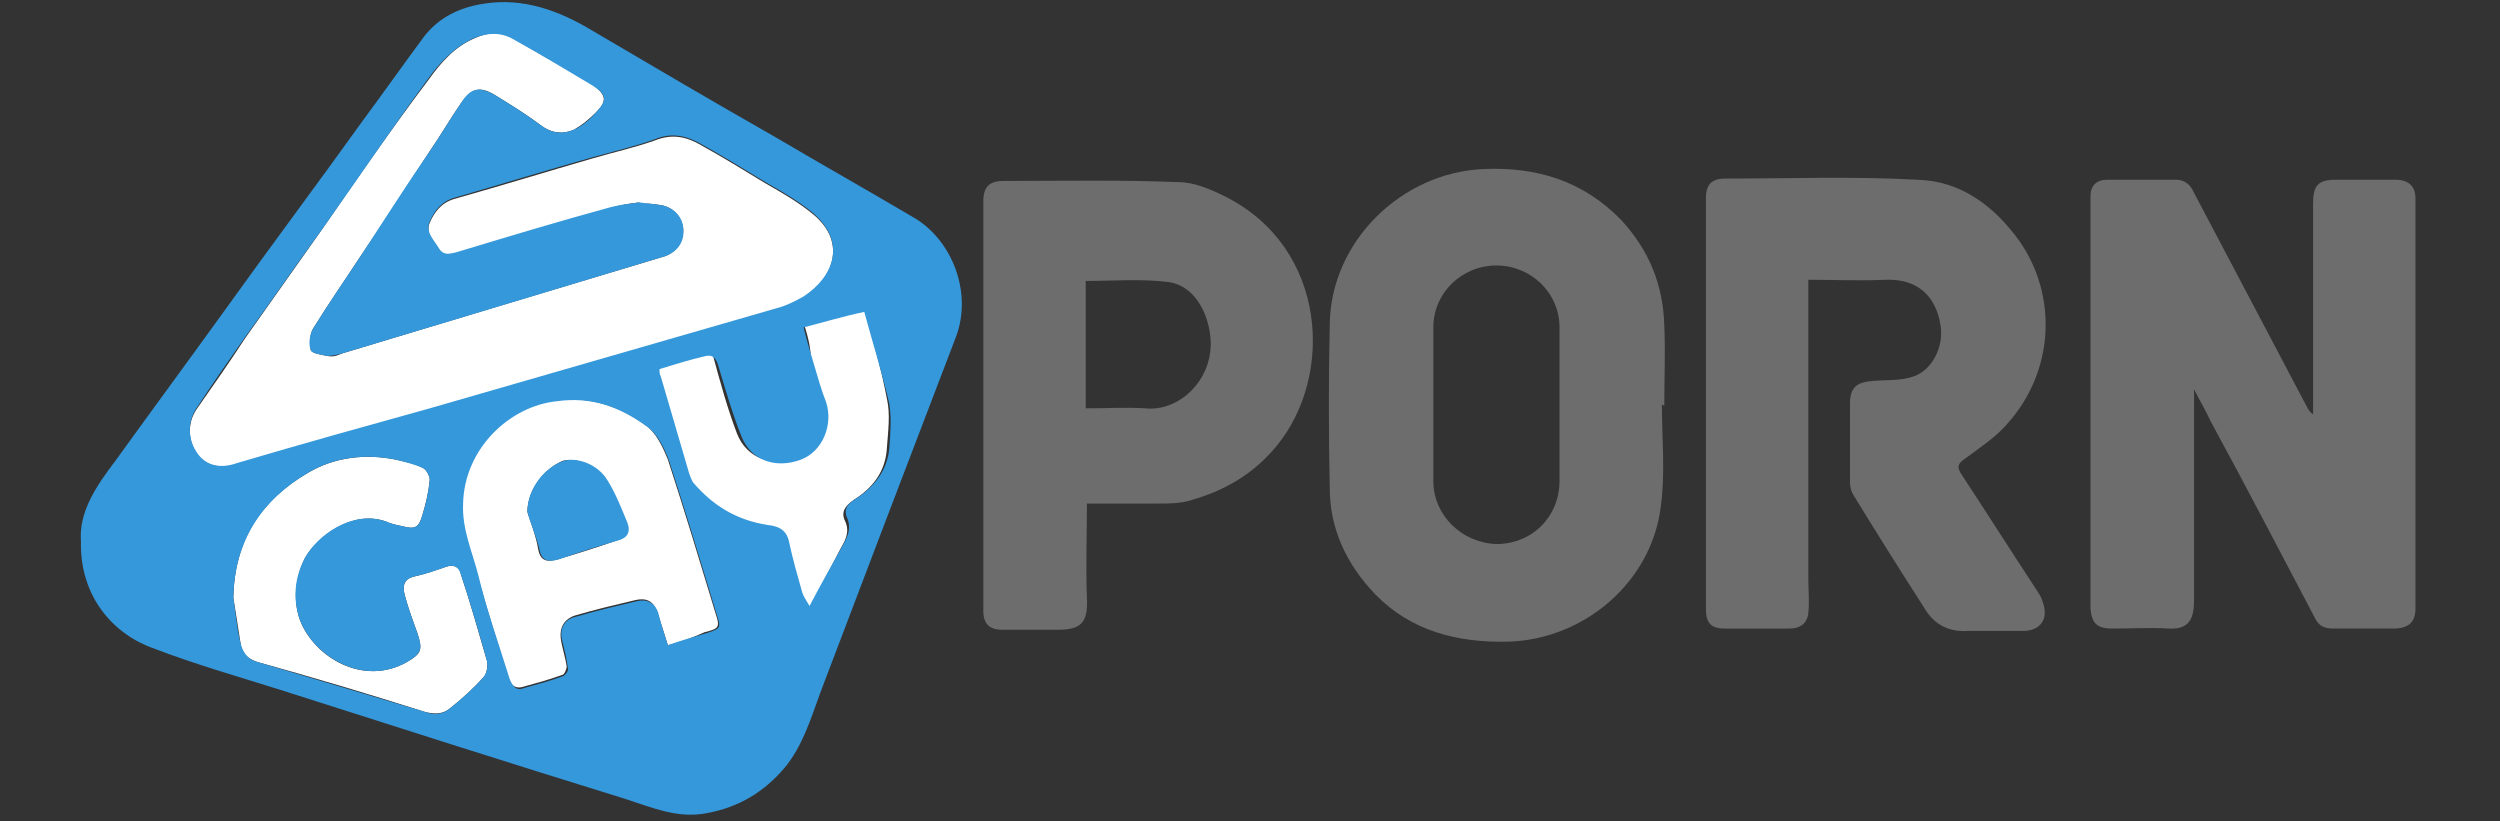 <?xml version="1.0" encoding="utf-8"?>
<!-- Generator: Adobe Illustrator 22.1.0, SVG Export Plug-In . SVG Version: 6.00 Build 0)  -->
<svg version="1.1" id="Layer_1" xmlns="http://www.w3.org/2000/svg" xmlns:xlink="http://www.w3.org/1999/xlink" x="0px" y="0px"
	 viewBox="0 0 210 69" style="enable-background:new 0 0 210 69;" xml:space="preserve">
<rect x="0" y="0" width="210" height="69" fill="#333333" stroke="none"/>
<style type="text/css">
	.st0{fill:#FFFFFF;}
	.st1{fill:#3598DB;}
	.st2{fill:#6D6D6D;}
</style>
<g>
	<path class="st0" d="M67.4,26.8c1.6-0.5,3.3-0.9,5-1.5c0.8,2.8,1.6,5.5,2.1,8.2c0.3,1.3,0.1,2.7,0,4.1c-0.1,2-1.2,3.4-2.8,4.4
		c-0.7,0.5-1.1,1-0.7,1.8c0.4,0.9,0,1.6-0.4,2.3c-0.9,1.7-1.8,3.5-2.8,5.4c-0.3-0.5-0.5-0.8-0.6-1.2c-0.4-1.5-0.9-3-1.2-4.5
		c-0.2-1.2-0.9-1.4-1.8-1.5c-2.6-0.4-4.8-1.7-6.5-3.8c-0.2-0.2-0.2-0.5-0.3-0.8c-0.8-2.9-1.6-5.8-2.4-8.7c0-0.2,0-0.3-0.1-0.6
		c1.4-0.4,2.7-0.8,4-1.2c0.5-0.1,0.8,0.1,1,0.7c0.6,2.2,1.2,4.4,2,6.5c0.8,2.1,3,2.9,5.1,2c1.8-0.7,2.7-3,2.1-5.1
		c-0.3-1.1-0.7-2.2-1-3.3C68.1,29.1,67.8,28,67.4,26.8z"/>
	<path class="st0" d="M19.6,50.2c0.1-4.8,2.3-8.2,6.3-10.5c2.2-1.3,4.8-1.6,7.3-1.1c0.8,0.2,1.6,0.3,2.3,0.7c0.3,0.1,0.6,0.7,0.6,1
		c-0.1,1-0.3,1.9-0.6,2.9c-0.3,1.1-0.6,1.3-1.7,1c-0.5-0.1-1-0.2-1.4-0.4c-2.8-1-5.8,1.3-6.8,3.1c-0.8,1.7-1,3.5-0.4,5.2
		c1.2,3.1,5.3,5.6,9,3.5c1.2-0.7,1.3-1,0.9-2.3c-0.4-1.1-0.8-2.2-1.1-3.3c-0.2-0.8-0.1-1.4,0.9-1.6c0.9-0.2,1.7-0.5,2.6-0.8
		c0.6-0.2,1.1,0,1.2,0.6c0.8,2.4,1.5,4.9,2.2,7.3c0.1,0.4,0,1.1-0.3,1.4c-0.8,0.9-1.8,1.8-2.8,2.6c-0.6,0.5-1.3,0.5-2.1,0.3
		c-4.7-1.5-9.4-2.9-14.1-4.2c-0.9-0.3-1.3-0.8-1.4-1.6C20,52.7,19.8,51.4,19.6,50.2z"/>
	<path class="st0" d="M56.1,54.2c-0.3-1-0.6-1.9-0.9-2.8c-0.3-0.9-0.9-1.2-1.8-1c-1.7,0.4-3.4,0.8-5.1,1.3c-0.9,0.3-1.3,1-1.2,1.9
		c0.1,0.8,0.4,1.6,0.5,2.4c0,0.2-0.2,0.7-0.4,0.7c-1.1,0.4-2.2,0.7-3.3,1c-0.7,0.2-1.1-0.3-1.2-0.8c-0.9-2.9-1.8-5.7-2.6-8.6
		c-0.5-2-1.4-4-1.3-6.1c0.1-4.6,3.8-8.1,7.9-8.6c2.9-0.3,5.3,0.5,7.5,2.1c0.9,0.6,1.5,1.9,1.9,2.9c1.4,4.3,2.7,8.6,4,12.9
		c0.4,1.2,0.3,1.3-0.9,1.6C58.3,53.5,57.3,53.9,56.1,54.2z M44.3,43c0.2,0.7,0.7,1.9,0.9,3.1c0.2,1.1,0.8,1.1,1.6,0.9
		c1.7-0.5,3.3-1,5-1.6c0.8-0.2,1.1-0.7,0.8-1.5c-0.5-1.2-1-2.5-1.7-3.6c-0.7-1.2-2.5-1.9-3.6-1.6C45.8,39.3,44.3,41.1,44.3,43z"/>
	<path class="st0" d="M53.7,17c-0.8,0.1-1.6,0.2-2.4,0.5c-4.3,1.2-8.6,2.5-13,3.8c-0.5,0.2-1.1,0.3-1.4-0.3
		c-0.4-0.7-1.2-1.3-0.8-2.3c0.4-0.9,1-1.7,2.1-2c3.9-1.1,7.8-2.3,11.6-3.4c1.7-0.5,3.5-0.9,5.2-1.5c1.5-0.6,2.7-0.3,3.9,0.4
		c1.8,1,3.6,2.1,5.4,3.2c1.4,0.8,2.8,1.6,4,2.6c2.8,2.3,1.8,5.3-0.8,7c-0.7,0.5-1.5,0.8-2.3,1c-9.7,2.8-19.4,5.6-29.1,8.4
		c-5.4,1.6-10.8,3.1-16.2,4.6c-1.5,0.4-2.6,0.1-3.3-0.8c-0.8-1.1-0.9-2.6-0.1-3.8c1.4-2,2.8-4,4.1-6c2.2-3.1,4.3-6.1,6.5-9.2
		c2.9-4.2,5.8-8.4,8.9-12.5c1-1.4,2.2-2.8,3.9-3.5c1.3-0.6,2.4-0.5,3.5,0.2c2.2,1.3,4.4,2.5,6.5,3.8C50.9,8,51,8.5,50.1,9.4
		c-0.6,0.6-1.2,1.1-1.9,1.5c-0.9,0.4-1.9,0.3-2.8-0.4c-1.2-0.9-2.5-1.7-3.8-2.5c-1.3-0.8-2-0.6-2.9,0.7c-0.9,1.3-1.7,2.7-2.6,4
		c-1.9,2.9-3.8,5.9-5.8,8.8c-1.3,2-2.7,4-4,6.1c-0.3,0.5-0.3,1.3-0.2,1.8c0.1,0.3,0.9,0.4,1.4,0.5c0.4,0.1,0.8,0,1.2-0.2
		c8.9-2.7,17.9-5.4,26.9-8.1c1.2-0.3,1.8-1.3,1.8-2.3c-0.1-1.1-0.9-2-2.1-2.1c-0.5-0.1-1.1-0.1-1.6-0.1C53.7,17.1,53.7,17,53.7,17z"
		/>
	<path class="st1" d="M6.8,45.5c-0.2-2.5,1.3-4.7,2.9-6.8c3.1-4.3,6.2-8.5,9.3-12.8c3.8-5.3,7.7-10.5,11.5-15.8
		c1.7-2.3,3.4-4.7,5.1-7c1.3-1.7,3.1-2.5,5.1-2.8C44-0.2,47,0.9,49.8,2.6c5.1,3,10.2,6,15.3,8.9c3.9,2.3,7.8,4.5,11.7,6.8
		c3.2,1.9,4.9,6.3,3.5,10c-3.8,9.9-7.6,19.9-11.4,29.9c-0.8,2.2-1.5,4.5-3,6.3c-1.7,2-3.8,3.3-6.5,3.8c-2.5,0.5-4.7-0.5-6.9-1.2
		c-9.7-3-19.4-6.1-29.1-9.2c-3.5-1.1-7-2.1-10.4-3.4C9.5,53.3,6.7,50.1,6.8,45.5z M53.7,17C53.7,17,53.7,17.1,53.7,17
		c0.6,0.1,1.1,0.1,1.6,0.2c1.2,0.1,2.1,1,2.1,2.1c0.1,1.1-0.6,2-1.8,2.3c-8.9,2.7-17.9,5.4-26.9,8.1c-0.4,0.1-0.8,0.2-1.2,0.2
		c-0.5-0.1-1.3-0.2-1.4-0.5c-0.2-0.5-0.1-1.3,0.2-1.8c1.3-2.1,2.6-4,4-6.1c1.9-2.9,3.8-5.9,5.8-8.8c0.9-1.3,1.7-2.7,2.6-4
		c0.8-1.3,1.5-1.5,2.9-0.7c1.3,0.8,2.6,1.6,3.8,2.5c0.9,0.7,1.8,0.8,2.8,0.4c0.7-0.3,1.4-0.9,1.9-1.5c0.9-1,0.9-1.4-0.3-2.2
		c-2.2-1.3-4.3-2.6-6.5-3.8c-1.1-0.7-2.2-0.7-3.5-0.2c-1.7,0.8-2.9,2.1-3.9,3.5c-3,4.1-5.9,8.4-8.8,12.5c-2.2,3-4.3,6.1-6.5,9.1
		c-1.4,2-2.8,4-4.1,6c-0.8,1.2-0.7,2.7,0.1,3.8c0.7,1,1.9,1.3,3.3,0.8c5.4-1.6,10.8-3.1,16.2-4.6c9.7-2.8,19.4-5.6,29.1-8.4
		c0.8-0.2,1.6-0.6,2.3-1c2.6-1.7,3.6-4.6,0.8-7c-1.2-1-2.6-1.8-4-2.6c-1.8-1.1-3.6-2.2-5.4-3.2c-1.2-0.7-2.5-1-3.9-0.4
		c-1.7,0.6-3.4,1-5.2,1.5c-3.9,1.1-7.8,2.3-11.6,3.4c-1.1,0.3-1.7,1.1-2.1,2c-0.4,0.9,0.4,1.6,0.8,2.3c0.4,0.6,0.9,0.4,1.4,0.3
		c4.3-1.3,8.6-2.6,13-3.8C52.1,17.2,52.9,17.1,53.7,17z M56.1,54.2c1.1-0.4,2.2-0.7,3.2-1c1.2-0.4,1.3-0.4,0.9-1.6
		c-1.3-4.3-2.6-8.6-4-12.9c-0.4-1.1-1-2.3-1.9-2.9c-2.2-1.6-4.6-2.5-7.5-2.1c-4,0.4-7.8,4-7.9,8.6c-0.1,2.2,0.8,4.1,1.3,6.1
		c0.7,2.9,1.7,5.7,2.6,8.6c0.2,0.5,0.5,1.1,1.2,0.8c1.1-0.3,2.2-0.6,3.3-1c0.2-0.1,0.5-0.5,0.4-0.7c-0.1-0.8-0.3-1.6-0.5-2.4
		c-0.2-0.9,0.2-1.7,1.2-1.9c1.7-0.5,3.4-0.9,5.1-1.3c0.8-0.2,1.5,0.1,1.8,1C55.5,52.3,55.8,53.3,56.1,54.2z M19.6,50.2
		c0.2,1.3,0.3,2.6,0.6,3.8c0.2,0.8,0.6,1.4,1.4,1.6c4.7,1.4,9.4,2.8,14.1,4.2c0.8,0.3,1.5,0.2,2.1-0.3c1-0.8,1.9-1.6,2.8-2.6
		c0.3-0.3,0.4-1,0.3-1.4c-0.7-2.5-1.4-4.9-2.2-7.3c-0.2-0.6-0.6-0.8-1.2-0.6c-0.8,0.3-1.7,0.6-2.6,0.8c-1,0.2-1.1,0.8-0.9,1.6
		c0.3,1.1,0.7,2.2,1.1,3.3c0.4,1.2,0.3,1.6-0.9,2.3c-3.6,2.1-7.8-0.4-9-3.5c-0.6-1.7-0.5-3.5,0.4-5.2c1-1.9,4-4.1,6.8-3.1
		c0.5,0.2,0.9,0.3,1.4,0.4c1.1,0.3,1.4,0.1,1.7-1c0.3-0.9,0.5-1.9,0.6-2.9c0-0.3-0.3-0.9-0.6-1c-0.7-0.3-1.5-0.5-2.3-0.7
		c-2.6-0.5-5.1-0.2-7.3,1.1C22,42,19.7,45.4,19.6,50.2z M67.5,27.5c0.3,1.2,0.6,2.2,0.9,3.2s0.6,2.1,1,3.1c0.6,1.9-0.3,4.1-2.1,4.8
		c-2.1,0.8-4.2,0.1-5-1.9c-0.8-2-1.4-4.1-2-6.1c-0.2-0.6-0.5-0.8-1-0.7c-1.3,0.3-2.6,0.7-3.9,1.1c0,0.3,0,0.4,0.1,0.6
		c0.8,2.7,1.6,5.5,2.4,8.2c0.1,0.3,0.2,0.5,0.3,0.7c1.7,2,3.7,3.2,6.3,3.6c0.9,0.1,1.6,0.4,1.8,1.5c0.3,1.4,0.7,2.8,1.1,4.2
		c0.1,0.3,0.3,0.6,0.6,1.1c1-1.9,1.9-3.5,2.8-5.1c0.4-0.7,0.7-1.4,0.4-2.2c-0.4-0.8,0-1.3,0.7-1.7c1.5-1,2.6-2.3,2.8-4.2
		c0.1-1.3,0.2-2.6,0-3.8c-0.6-2.6-1.4-5.1-2.1-7.7C70.7,26.6,69.1,27.1,67.5,27.5z"/>
	<path class="st2" d="M184.3,32.7c0,6.1,0,11.9,0,17.7c0,1.4-0.3,2.5-2.1,2.4c-1.6-0.1-3.2,0-4.8,0c-1.3,0-1.7-0.5-1.8-1.7
		c0-0.6,0-1.3,0-1.9c0-10.1,0-20.3,0-30.4c0-0.8,0-1.5,0-2.3c0-0.9,0.5-1.4,1.4-1.4c1.9,0,3.8,0,5.8,0c0.7,0,1.2,0.4,1.5,1.1
		c3.2,6.1,6.4,12.1,9.6,18.2c0.1,0.1,0.2,0.3,0.4,0.4c0-0.3,0-0.7,0-1c0-5.6,0-11.2,0-16.7c0-1.5,0.4-2,1.9-2c1.7,0,3.3,0,5,0
		c1.1,0,1.7,0.5,1.7,1.6c0,11.5,0,22.9,0,34.4c0,1.1-0.5,1.6-1.6,1.7c-1.8,0-3.5,0-5.3,0c-0.7,0-1.2-0.2-1.5-0.8
		c-2.9-5.5-5.8-11.1-8.8-16.6C185.3,34.5,184.8,33.7,184.3,32.7z"/>
	<path class="st2" d="M151.9,23.5c0,0.4,0,0.7,0,1c0,8,0,16.1,0,24.1c0,1,0.1,1.9,0,2.9c-0.1,0.9-0.7,1.3-1.6,1.3
		c-1.8,0-3.6,0-5.4,0c-1.1,0-1.6-0.4-1.6-1.6c0-11.5,0-23,0-34.6c0-1.1,0.5-1.6,1.6-1.6c5.4,0,10.8-0.2,16.2,0.1
		c3.6,0.1,6.4,2.2,8.5,5.1c3.3,4.7,2.9,11-0.9,15.3c-1,1.2-2.4,2.1-3.6,3c-0.6,0.4-0.8,0.7-0.3,1.4c2.1,3.2,4.2,6.5,6.3,9.7
		c0.2,0.3,0.4,0.6,0.5,1c0.5,1.4-0.2,2.4-1.7,2.4c-1.5,0-3,0-4.6,0c-1.7,0.1-2.9-0.6-3.7-2c-2-3.1-4-6.3-5.9-9.4
		c-0.2-0.3-0.3-0.7-0.3-1.1c0-2.2,0-4.4,0-6.6c0-1.3,0.5-1.8,1.9-1.9c1.2-0.1,2.4,0,3.5-0.4c1.6-0.6,2.5-2.6,2.2-4.3
		c-0.4-2.5-2-3.9-4.6-3.8C156.2,23.6,154.1,23.5,151.9,23.5z"/>
	<path class="st2" d="M139.6,34c0,2.9,0.3,5.7-0.1,8.6c-0.8,6.3-6.4,11.1-12.8,11.3c-4.3,0.1-8.2-0.9-11.2-4
		c-2.4-2.5-3.8-5.5-3.8-8.9c-0.1-4.6-0.1-9.2,0-13.8c0.1-6.9,6-12.7,12.9-13c4.5-0.2,8.4,1,11.6,4.3c2.3,2.5,3.5,5.4,3.6,8.8
		c0.1,2.3,0,4.5,0,6.8C139.7,34,139.7,34,139.6,34z M131,34c0-2.2,0-4.3,0-6.5c0-2.9-2.4-5.2-5.3-5.2c-2.9,0-5.3,2.3-5.3,5.2
		c0,4.3,0,8.6,0,12.9c0,2.9,2.4,5.2,5.3,5.3c3,0,5.3-2.3,5.3-5.3C131,38.2,131,36.1,131,34z"/>
	<path class="st2" d="M91.3,42.3c0,2.7-0.1,5.3,0,7.9c0.1,2-0.4,2.7-2.4,2.7c-1.6,0-3.1,0-4.7,0c-1.1,0-1.6-0.5-1.6-1.6
		c0-11.5,0-22.9,0-34.4c0-1.2,0.5-1.7,1.7-1.7c4.9,0,9.8-0.1,14.7,0.1c1.3,0,2.7,0.6,3.9,1.2c8.6,4.3,9.2,15.1,4.3,21
		c-1.9,2.3-4.3,3.7-7.1,4.5c-0.9,0.3-1.9,0.3-2.9,0.3C95.4,42.3,93.3,42.3,91.3,42.3z M91.2,34.3c1.8,0,3.4-0.1,5,0
		c2.8,0.3,5.6-2.3,5.5-5.6c-0.1-2.4-1.4-4.7-3.5-5c-2.3-0.3-4.7-0.1-7-0.1C91.2,27.2,91.2,30.7,91.2,34.3z"/>
	<path class="st1" d="M44.3,43c0-2,1.5-3.8,3.1-4.3c1.1-0.3,2.8,0.3,3.6,1.6c0.7,1.1,1.2,2.4,1.7,3.6c0.3,0.8,0,1.3-0.8,1.5
		c-1.7,0.5-3.3,1-5,1.6c-0.8,0.2-1.4,0.2-1.6-0.9C45,44.9,44.5,43.8,44.3,43z"/>
</g>
</svg>
